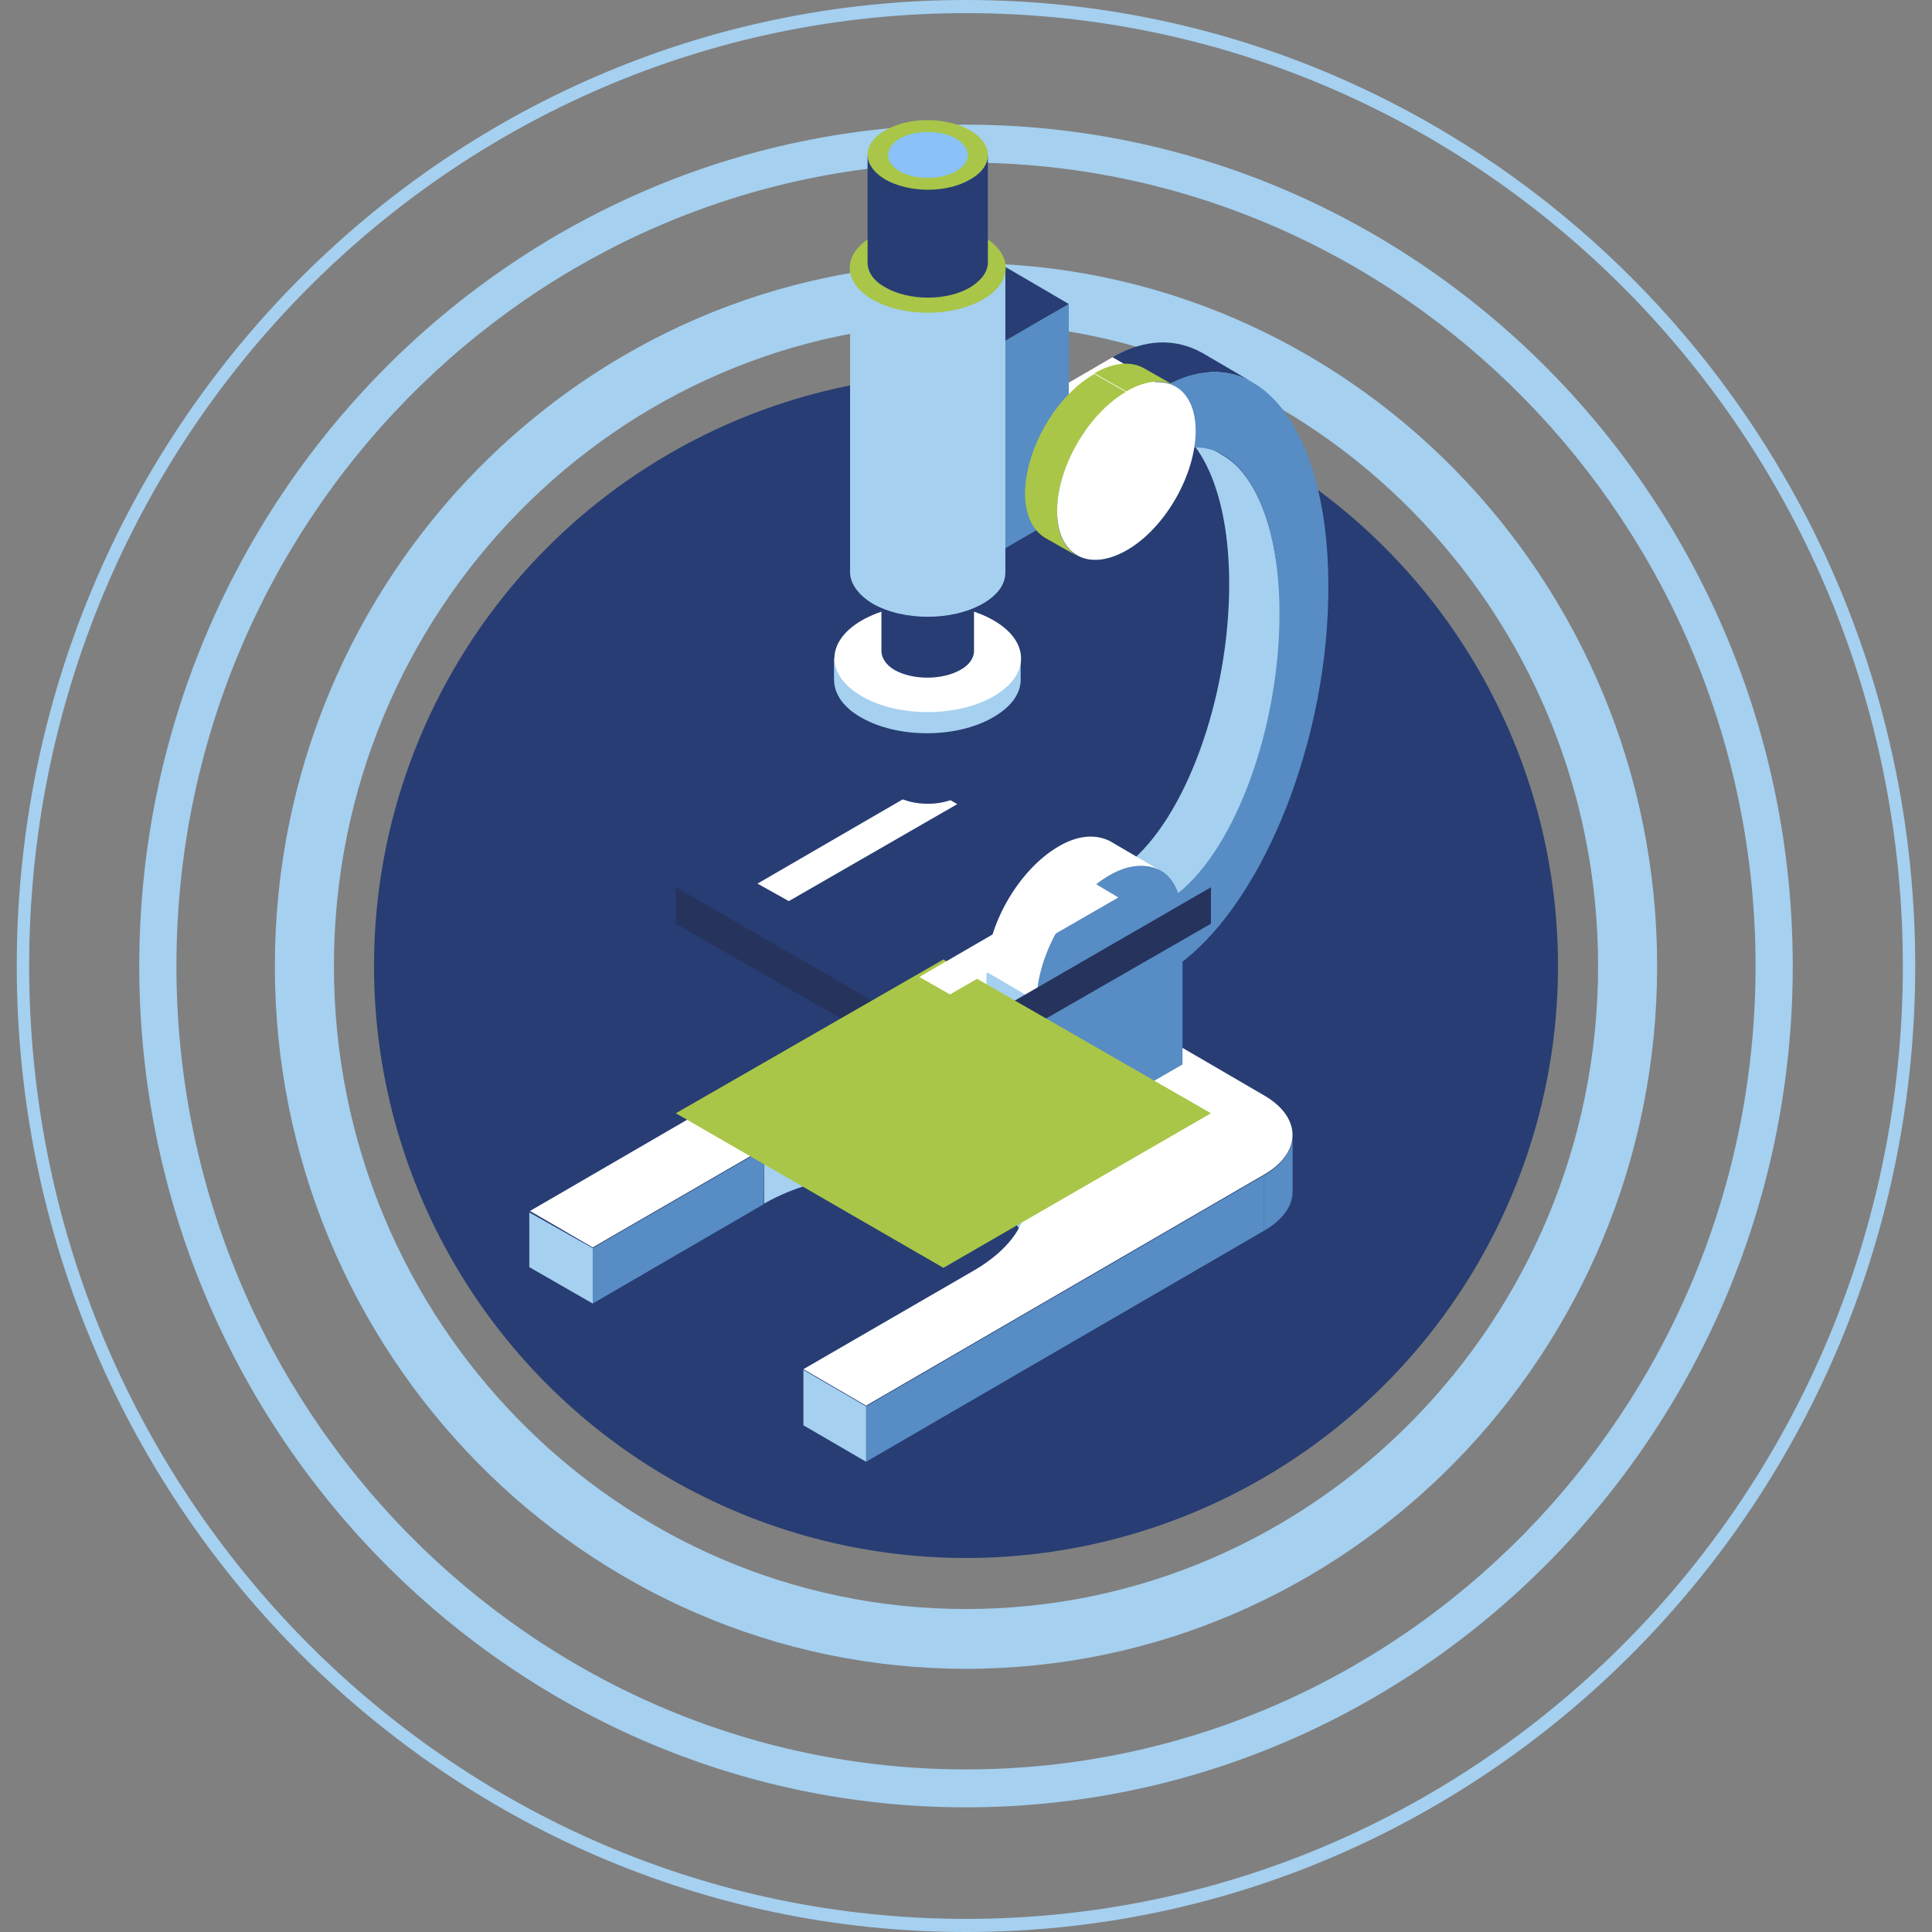 <svg xmlns="http://www.w3.org/2000/svg" xmlns:xlink="http://www.w3.org/1999/xlink" id="Layer_1" x="0px" y="0px" viewBox="0 0 265 265" style="enable-background:new 0 0 265 265;" xml:space="preserve"><rect x="0" y="0" width="265" height="265" fill="#808080" stroke="none"/> <style type="text/css"> .st0{fill:#A5D0F0;} .st1{fill:#578CC4;} .st2{fill-rule:evenodd;clip-rule:evenodd;fill:#273D73;} .st3{enable-background:new ;} .st4{fill:#FFFFFF;} .st5{fill:#273D73;} .st6{fill:#26335D;} .st7{fill:#A9C649;} .st8{fill:#89C1F8;} </style> <g> <g> <g> <g> <g> <g> <g> <g> <g> <g> <g> <path class="st0" d="M132.5,265C60.7,265,2.3,205.5,2.3,132.5S60.7,0,132.5,0s130.2,59.4,130.2,132.5 S204.3,265,132.5,265z M132.5,1.8C61.6,1.8,4,60.4,4,132.5c0,72.1,57.7,130.7,128.5,130.7S261,204.6,261,132.5 C261,60.4,203.4,1.8,132.5,1.8z"></path> </g> </g> <g> <g> <path class="st0" d="M132.5,247.9c-62.5,0-113.4-51.8-113.4-115.4C19.1,68.9,70,17.1,132.5,17.1s113.4,51.8,113.4,115.4 C245.9,196.1,195,247.9,132.5,247.9z M132.5,22.3c-59.7,0-108.3,49.4-108.3,110.2c0,60.7,48.6,110.2,108.3,110.2 s108.3-49.4,108.3-110.2C240.8,71.8,192.2,22.3,132.5,22.3z"></path> </g> </g> <g> <g> <path class="st0" d="M132.5,228.9c-52.3,0-94.8-43.3-94.8-96.4s42.5-96.4,94.8-96.4s94.8,43.3,94.8,96.4 S184.8,228.9,132.5,228.9z M132.5,44.3c-47.8,0-86.7,39.6-86.7,88.2c0,48.6,38.9,88.2,86.7,88.2s86.7-39.6,86.7-88.2 C219.2,83.9,180.3,44.3,132.5,44.3z"></path> </g> </g> <g> <g> <path class="st0" d="M132.5,210.2c-42.1,0-76.4-34.8-76.4-77.7s34.3-77.7,76.4-77.7s76.4,34.8,76.4,77.7 S174.6,210.2,132.5,210.2z M132.5,79.5c-28.7,0-52.1,23.8-52.1,53c0,29.2,23.4,53,52.1,53s52.1-23.8,52.1-53 C184.6,103.3,161.2,79.5,132.5,79.5z"></path> </g> </g> </g> </g> </g> </g> <ellipse class="st1" cx="132.5" cy="132.5" rx="42.4" ry="42"></ellipse> </g> </g> <circle class="st2" cx="132.5" cy="132.5" r="81.2"></circle> </g> </g> <g> <g> <g class="st3"> <g> <path class="st1" d="M177.3,155.8l0,7.6c0,2-1.3,3.9-3.9,5.4l0-7.6C176,159.7,177.3,157.7,177.3,155.8z"></path> </g> <g> <path class="st0" d="M140.8,164.7l0,7.6c0-3-1.8-5.9-5.6-8.1c-8-4.6-21.6-4.2-30.4,0.9l0-7.6c8.8-5.1,22.4-5.5,30.4-0.9 C138.9,158.9,140.8,161.8,140.8,164.7z"></path> </g> <g> <polygon class="st1" points="104.8,157.6 104.7,165.2 81.3,178.8 81.3,171.2 "></polygon> </g> <g> <polygon class="st0" points="81.3,171.2 81.3,178.8 72.6,173.8 72.6,166.3 "></polygon> </g> <g> <path class="st4" d="M173.3,150.2c5.3,3,5.3,7.9,0.1,10.9l-54.6,31.7l-8.6-5l23.5-13.6c4.4-2.6,6.8-5.8,7.1-9 c0.2-3.2-1.6-6.3-5.6-8.6c-8-4.6-21.6-4.2-30.4,0.9l-23.5,13.6l-8.6-5l54.6-31.7c5.2-3,13.7-3,18.9,0L173.3,150.2z"></path> </g> <g> <polygon class="st1" points="173.4,161.2 173.4,168.8 118.8,200.5 118.8,192.9 "></polygon> </g> <g> <polygon class="st0" points="118.8,192.9 118.8,200.5 110.2,195.5 110.2,187.9 "></polygon> </g> </g> </g> <g> <g class="st3"> <g> <path class="st0" d="M160.8,58.4l7,4.1c4.6,2.7,7.7,10.6,7.8,21.7c0,15.6-6,32-13.9,38.4l-7-4.1c7.9-6.3,13.9-22.7,13.9-38.4 C168.6,69,165.5,61.1,160.8,58.4z"></path> </g> <g> <path class="st4" d="M142.3,137.4l-7-4.1c0-6.3,4.4-14,9.9-17.2c2.7-1.6,5.2-1.7,7.1-0.7l7,4.1c-1.8-1-4.3-0.9-7.1,0.7 C146.8,123.4,142.3,131.1,142.3,137.4z"></path> </g> <g> <path class="st0" d="M152.3,115.4l7,4.1c0,0,0,0,0,0L152.3,115.4C152.3,115.4,152.3,115.4,152.3,115.4z"></path> </g> <g> <polygon class="st0" points="142.4,157.6 135.4,153.5 135.3,133.3 142.3,137.4 "></polygon> </g> <g> <g> <path class="st5" d="M164.9,48.4l7,4.1c-3.5-2.1-7.7-2-12.3,0.6l-7-4.1C157.1,46.4,161.3,46.4,164.9,48.4z"></path> </g> </g> <g> <polygon class="st4" points="134.8,67.5 127.8,63.4 152.6,49 159.6,53.1 "></polygon> </g> <g> <polygon class="st0" points="134.8,77.2 127.8,73.1 127.8,63.4 134.8,67.5 "></polygon> </g> <g> <path class="st1" d="M159.6,53.1c12.4-7.2,22.6,5,22.6,27.2c0.1,20.8-8.7,42.9-20,51.6l0,14.1l-19.9,11.5l-0.1-20.2 c0-6.3,4.4-14,9.9-17.2c2.7-1.6,5.2-1.7,7.1-0.7c1.1,0.6,1.9,1.7,2.4,3.1c7.9-6.3,13.9-22.7,13.9-38.4c0-16.8-7.2-26.4-16-21.4 l-24.9,14.4l0-9.7L159.6,53.1z"></path> </g> <g> <polygon class="st1" points="146.6,63.5 134.8,70.3 134.8,48.5 146.6,41.7 "></polygon> <polygon class="st5" points="146.6,41.7 134.8,48.5 122.9,41.7 134.8,34.8 "></polygon> </g> </g> </g> <g> <polygon class="st6" points="129.4,147.8 92.7,126.7 92.7,121.7 129.4,142.9 "></polygon> <polygon class="st6" points="129.4,147.8 166.1,126.7 166.1,121.7 129.4,142.9 "></polygon> <g> <polygon class="st7" points="129.4,173.9 92.7,152.7 129.4,131.6 166.1,152.7 "></polygon> <polygon class="st4" points="130.3,136.4 126.1,134 149.2,120.6 153.4,123.1 "></polygon> <polygon class="st4" points="103.9,121.2 108.2,123.6 131.3,110.3 127,107.8 "></polygon> </g> </g> <g> <path class="st5" d="M133.4,95.7v11c0,0.9-0.6,1.8-1.8,2.5c-2.4,1.4-6.3,1.4-8.7,0c-1.2-0.7-1.8-1.6-1.8-2.5v-11H133.4z"></path> <g> <path class="st0" d="M140,90.3v2.9c0,1.9-1.2,3.7-3.8,5.2c-5,2.9-13.1,2.9-18.1,0c-2.5-1.4-3.7-3.3-3.7-5.2v-2.9H140z"></path> <path class="st4" d="M136.3,95.5c-5,2.9-13.1,2.9-18.1,0c-5-2.9-5-7.5,0-10.4c5-2.9,13.1-2.9,18.1,0 C141.3,88,141.3,92.6,136.3,95.5z"></path> </g> <g> <path class="st5" d="M133.6,64.4v24.9c0,0.9-0.6,1.9-1.9,2.6c-2.5,1.4-6.5,1.4-9,0c-1.2-0.7-1.8-1.7-1.8-2.6V64.4H133.6z"></path> <path class="st5" d="M131.8,67c-2.5,1.4-6.5,1.4-9,0c-2.5-1.4-2.5-3.8,0-5.2c2.5-1.4,6.5-1.4,9,0 C134.2,63.2,134.2,65.5,131.8,67z"></path> </g> <g> <path class="st0" d="M137.9,36.7v41.8c0,1.6-1,3.1-3.1,4.3c-4.2,2.4-10.9,2.4-15.1,0c-2-1.2-3.1-2.8-3.1-4.3V36.7H137.9z"></path> <path class="st7" d="M134.8,41.1c-4.2,2.4-10.9,2.4-15.1,0c-4.2-2.4-4.2-6.3,0-8.7c4.2-2.4,10.9-2.4,15.1,0 C139,34.8,139,38.7,134.8,41.1z"></path> </g> <g> <path class="st5" d="M135.5,21.3V36c0,1.2-0.8,2.4-2.4,3.4c-3.2,1.9-8.4,1.9-11.7,0c-1.6-0.9-2.4-2.1-2.4-3.4V21.3H135.5z"></path> <path class="st7" d="M133.1,24.6c-3.2,1.9-8.4,1.9-11.7,0c-3.2-1.9-3.2-4.9,0-6.7c3.2-1.9,8.4-1.9,11.7,0 C136.3,19.8,136.3,22.8,133.1,24.6z"></path> </g> <path class="st8" d="M131.1,23.5c-2.1,1.2-5.6,1.2-7.7,0c-2.1-1.2-2.1-3.2,0-4.5c2.1-1.2,5.6-1.2,7.7,0 C133.3,20.3,133.3,22.3,131.1,23.5z"></path> </g> <g> <g class="st3"> <g> <path class="st7" d="M156.9,50.5l4.4,2.5c-1.7-1-4.1-0.9-6.8,0.7l-4.4-2.5C152.7,49.7,155.1,49.5,156.9,50.5z"></path> </g> <g> <path class="st7" d="M147.8,76.3l-4.4-2.5c-1.7-1-2.8-3.1-2.8-6.1c0-6,4.2-13.4,9.5-16.4l4.4,2.5c-5.3,3-9.5,10.4-9.5,16.4 C145,73.2,146.1,75.3,147.8,76.3z"></path> </g> <g> <path class="st4" d="M154.5,53.7c5.3-3,9.5-0.6,9.5,5.4c0,6-4.2,13.4-9.5,16.4c-5.3,3-9.5,0.6-9.5-5.4 C145,64.1,149.2,56.8,154.5,53.7z"></path> </g> </g> </g> </g> </g> </svg>
